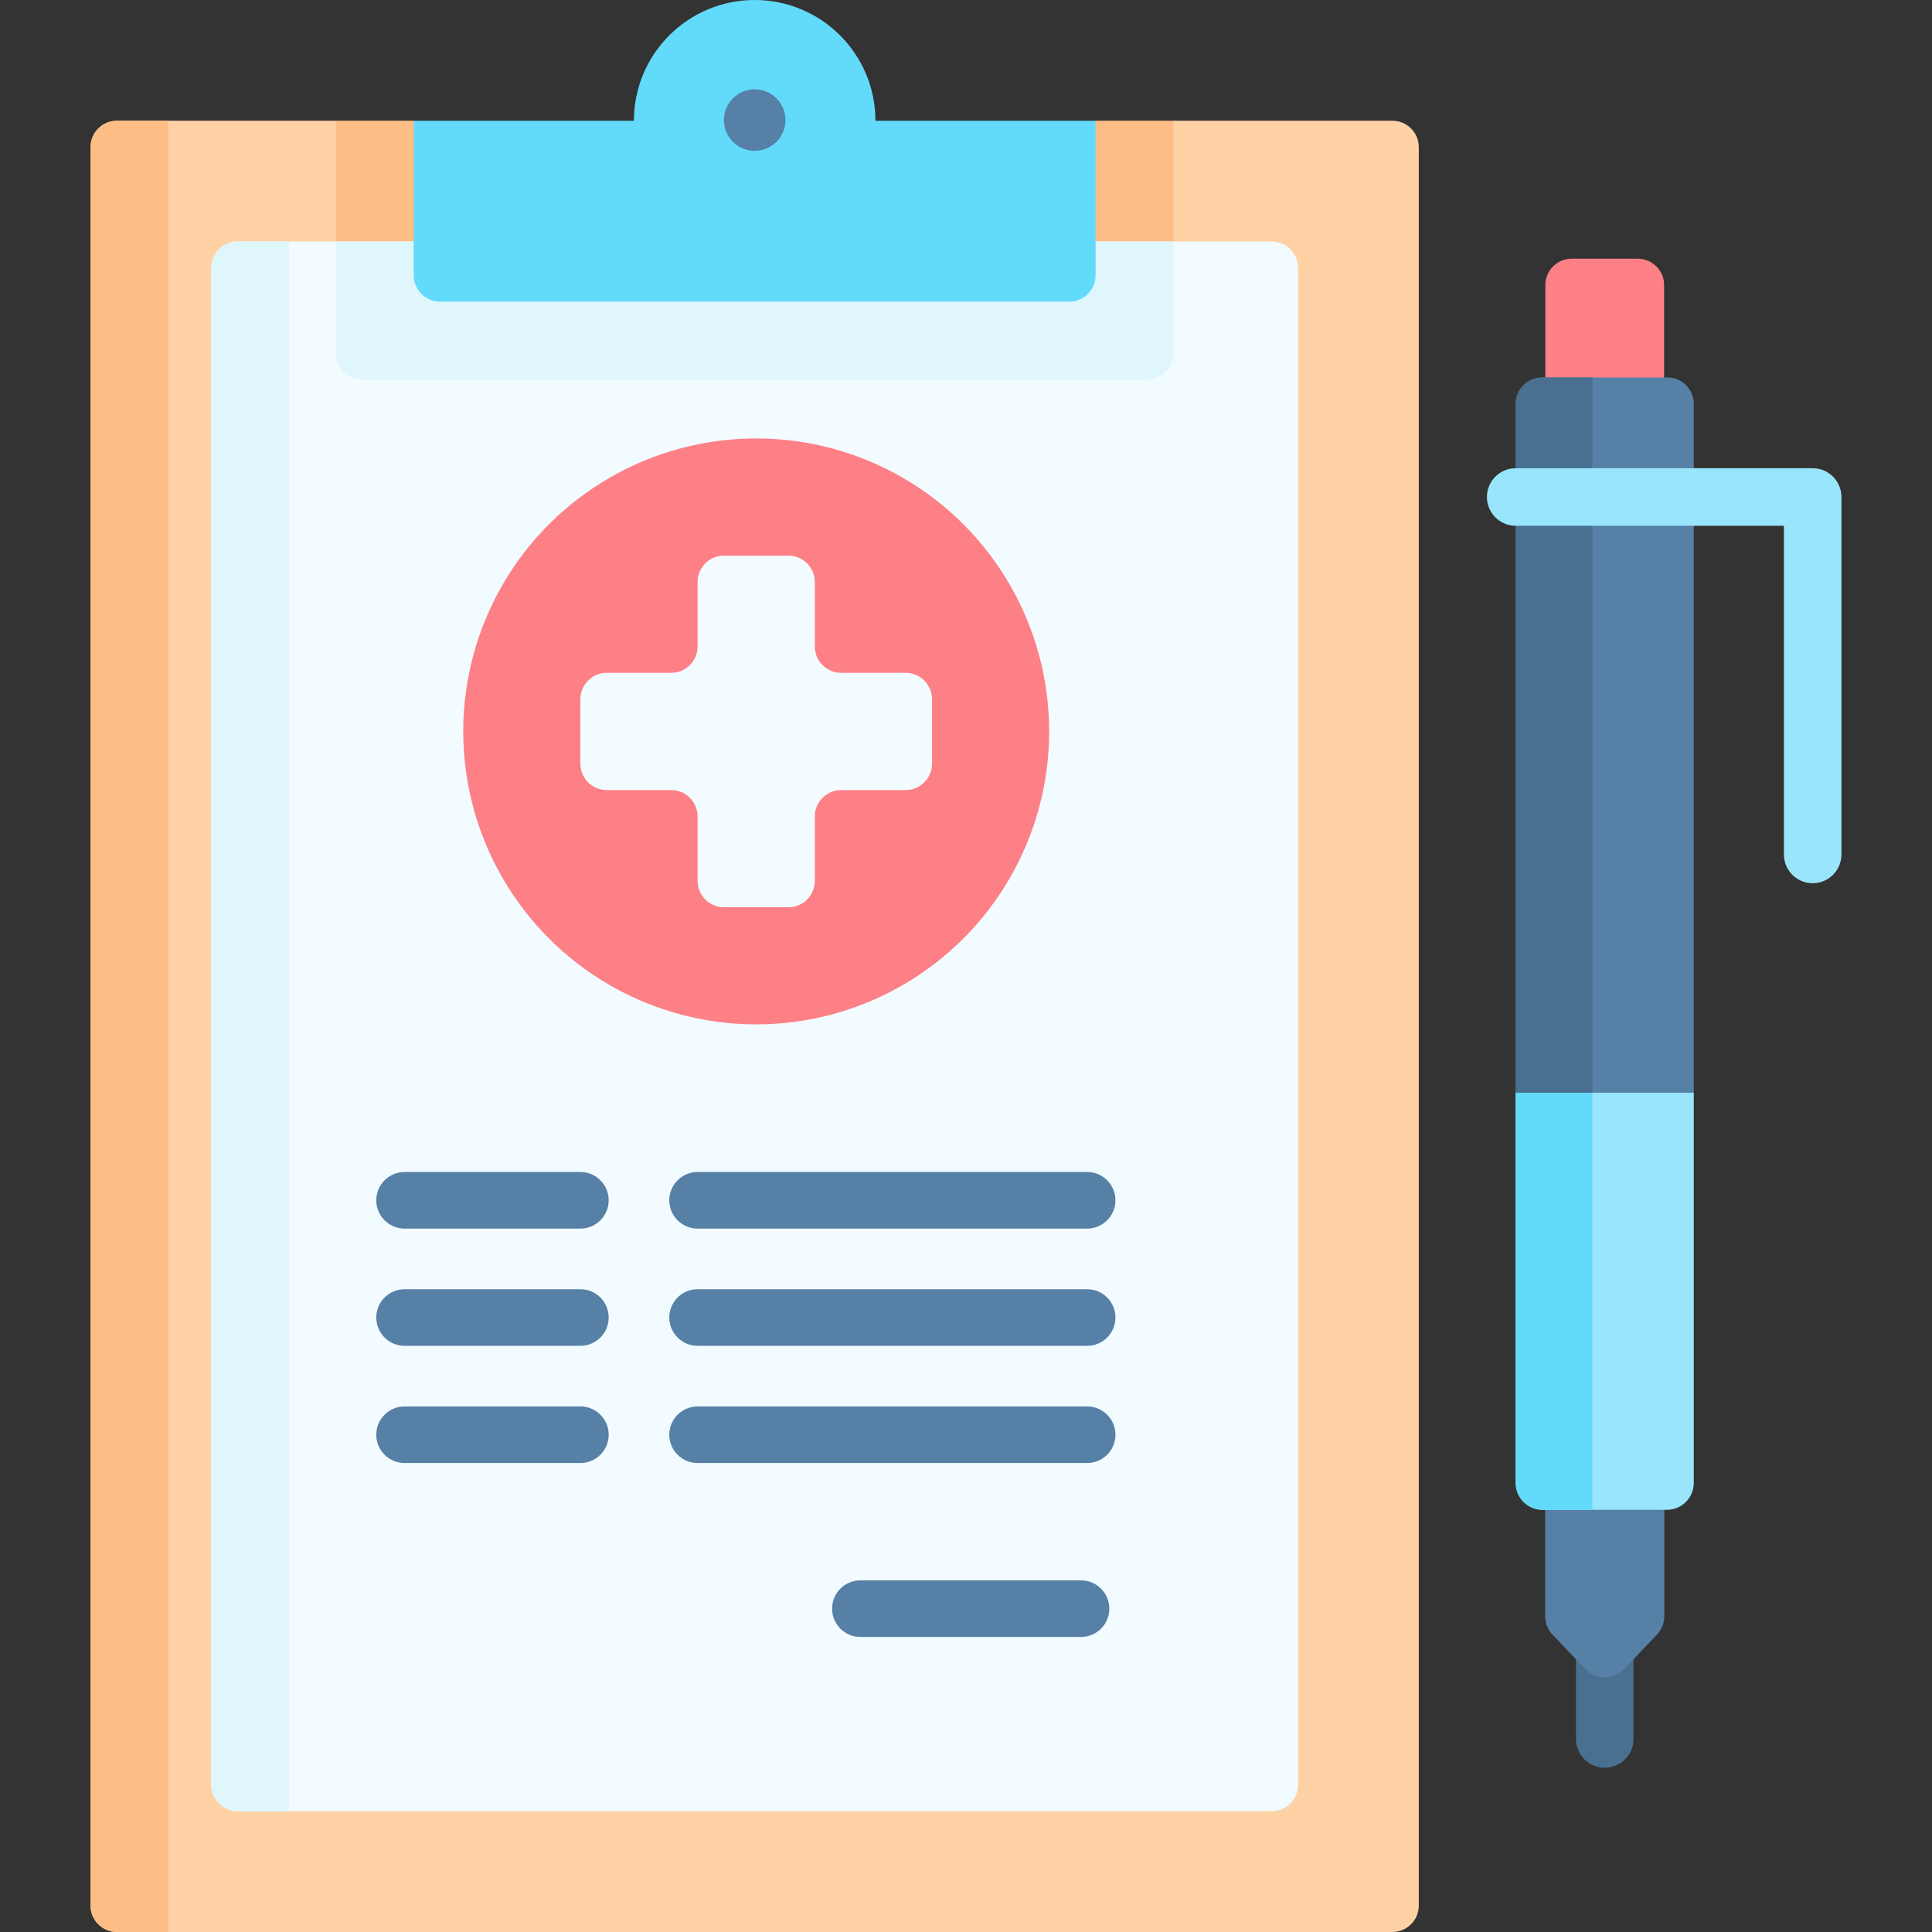 <svg id="Capa_1" enable-background="new 0 0 512 512" height="512" viewBox="0 0 512 512" width="512" xmlns="http://www.w3.org/2000/svg"><rect x="0" y="0" width="512" height="512" fill="#333333" stroke="none"/><g><g><g><path d="m425.27 468.467c-4.211 0-7.624-3.414-7.624-7.624v-23.311c0-4.211 3.414-7.624 7.624-7.624s7.624 3.414 7.624 7.624v23.311c0 4.211-3.413 7.624-7.624 7.624z" fill="#497090"/></g><path d="m439.091 433.21-8.672 9.091c-2.804 2.939-7.494 2.939-10.298 0l-8.672-9.091c-1.263-1.324-1.967-3.083-1.967-4.912v-38.353h31.577v38.353c0 1.829-.705 3.588-1.968 4.912z" fill="#5680a6"/><path d="m441.75 400.111h-32.96c-3.93 0-7.116-3.186-7.116-7.116v-103.403l10.596-10.166h25.922l10.674 10.166v103.403c0 3.93-3.185 7.116-7.116 7.116z" fill="#99e6fc"/><path d="m422.009 279.424v120.686h-13.215c-3.93 0-7.116-3.186-7.116-7.116v-103.404l9.576-10.166z" fill="#62dbfb"/><path d="m441.01 110.2h-31.48v-34.645c0-3.866 3.134-7 7-7h17.479c3.866 0 7 3.134 7 7v34.645z" fill="#fd8087"/><path d="m448.866 289.592h-47.193v-182.557c0-3.866 3.134-7 7-7h33.193c3.866 0 7 3.134 7 7z" fill="#5680a6"/><path d="m422.009 100.032v189.558h-20.331v-182.443c0-3.93 3.186-7.116 7.116-7.116h13.215z" fill="#497090"/><g><path d="m480.378 234.063c-4.211 0-7.624-3.414-7.624-7.624v-87.106h-71.08c-4.211 0-7.624-3.414-7.624-7.624s3.414-7.624 7.624-7.624h78.704c4.211 0 7.624 3.414 7.624 7.624v94.73c0 4.211-3.413 7.624-7.624 7.624z" fill="#99e6fc"/></g></g><g><path d="m375.992 38.996v466.004c0 3.866-3.134 7-7 7h-337.994c-3.866 0-7-3.134-7-7v-466.004c0-3.866 3.134-7 7-7h58.036l20.609 10h180.705l20.609-10h58.036c3.865 0 6.999 3.134 6.999 7z" fill="#fed2a4"/><path d="m310.956 31.996v32.007h-221.923v-32.007h20.609l9.853 10h160l10.852-10z" fill="#ffbd86"/><path d="m343.994 71.003v401.999c0 3.866-3.134 7-7 7h-273.999c-3.866 0-7-3.134-7-7v-401.999c0-3.866 3.134-7 7-7h273.999c3.866 0 7 3.134 7 7z" fill="#f2fbff"/><path d="m310.956 64.003v29.551c0 3.866-3.134 7-7 7h-207.923c-3.866 0-7-3.134-7-7v-29.551z" fill="#dff6fd"/><path d="m44.602 31.996v480.004h-13.604c-3.866 0-7-3.134-7-7v-466.004c0-3.866 3.134-7 7-7z" fill="#ffbd86"/><path d="m76.599 64.003v415.999h-13.604c-3.866 0-7-3.134-7-7v-401.999c0-3.866 3.134-7 7-7z" fill="#dff6fd"/><path d="m231.995 32c0-17.673-14.327-32-32-32-17.673 0-32 14.327-32 32h-58.353v40.95c0 3.866 3.134 7 7 7h166.705c3.866 0 7-3.134 7-7v-39.95-1z" fill="#62dbfb"/><path d="m205.762 26.051c3.185 3.185 3.185 8.35 0 11.535-3.185 3.185-8.35 3.185-11.535 0-3.185-3.185-3.185-8.35 0-11.535 3.186-3.185 8.35-3.185 11.535 0z" fill="#5680a6"/></g><g><g><path d="m288.107 325.593h-103.237c-4.142 0-7.5-3.358-7.5-7.5s3.358-7.5 7.5-7.5h103.236c4.142 0 7.5 3.358 7.5 7.5s-3.357 7.5-7.499 7.5z" fill="#5680a6"/></g><g><path d="m288.107 356.656h-103.237c-4.142 0-7.5-3.358-7.5-7.5s3.358-7.5 7.5-7.5h103.236c4.142 0 7.5 3.358 7.5 7.5s-3.357 7.5-7.499 7.5z" fill="#5680a6"/></g><g><path d="m288.107 387.718h-103.237c-4.142 0-7.5-3.358-7.5-7.5s3.358-7.5 7.5-7.5h103.236c4.142 0 7.5 3.358 7.5 7.5s-3.357 7.5-7.499 7.5z" fill="#5680a6"/></g><g><path d="m153.808 325.593h-46.594c-4.142 0-7.5-3.358-7.5-7.5s3.358-7.5 7.5-7.5h46.594c4.142 0 7.5 3.358 7.5 7.5s-3.358 7.5-7.5 7.5z" fill="#5680a6"/></g><g><path d="m153.808 356.656h-46.594c-4.142 0-7.5-3.358-7.5-7.5s3.358-7.5 7.5-7.5h46.594c4.142 0 7.5 3.358 7.5 7.5s-3.358 7.5-7.5 7.5z" fill="#5680a6"/></g><g><path d="m153.808 387.718h-46.594c-4.142 0-7.5-3.358-7.5-7.5s3.358-7.5 7.5-7.5h46.594c4.142 0 7.5 3.358 7.5 7.5s-3.358 7.5-7.5 7.5z" fill="#5680a6"/></g><g><path d="m286.483 433.811h-58.47c-4.142 0-7.5-3.358-7.5-7.5s3.358-7.5 7.5-7.5h58.47c4.142 0 7.5 3.358 7.5 7.5s-3.358 7.5-7.5 7.5z" fill="#5680a6"/></g></g><circle cx="200.399" cy="193.828" fill="#fd8087" r="77.64"/><path d="m239.993 178.312h-17.062c-3.866 0-7-3.134-7-7v-17.062c0-3.866-3.134-7-7-7h-17.062c-3.866 0-7 3.134-7 7v17.062c0 3.866-3.134 7-7 7h-17.062c-3.866 0-7 3.134-7 7v17.062c0 3.866 3.134 7 7 7h17.062c3.866 0 7 3.134 7 7v17.062c0 3.866 3.134 7 7 7h17.062c3.866 0 7-3.134 7-7v-17.062c0-3.866 3.134-7 7-7h17.062c3.866 0 7-3.134 7-7v-17.062c0-3.866-3.134-7-7-7z" fill="#f2fbff"/></g></svg>